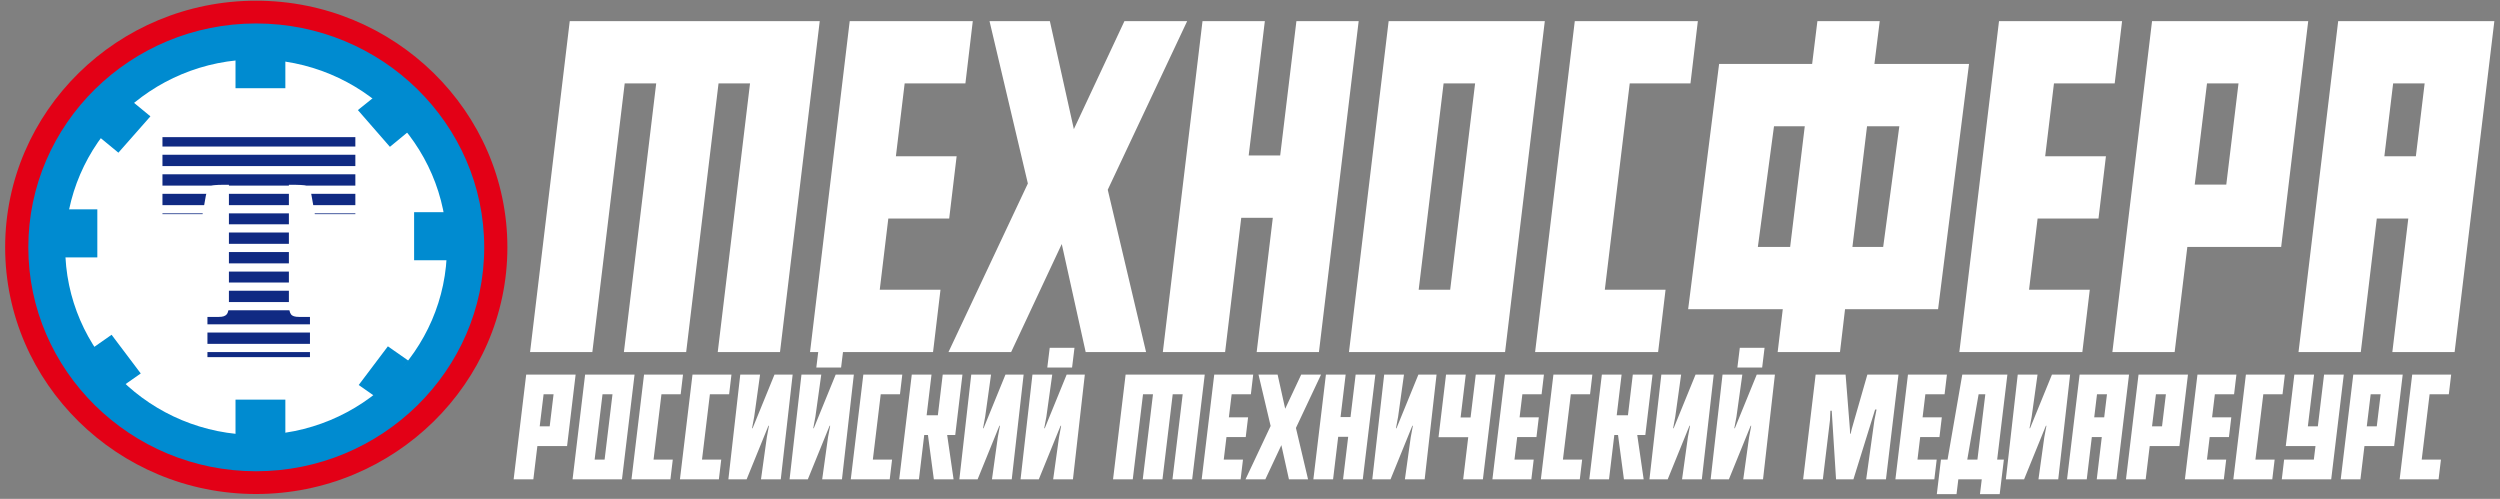 <?xml version="1.0" encoding="UTF-8"?> <svg xmlns="http://www.w3.org/2000/svg" width="436" height="87" viewBox="0 0 436 87" fill="none"><rect x="0" y="0" width="436" height="87" fill="#808080" stroke="none"/><path fill-rule="evenodd" clip-rule="evenodd" d="M125.312 14.548L119.668 61.405H108.808L114.441 14.548H108.947L103.304 61.405H92.444L99.363 3.689H142.962L136.032 61.405H125.173L130.805 14.548H125.312ZM169.653 3.689L168.366 14.548H157.773L156.243 27.251H166.837L165.539 38.11H154.922L153.427 50.534H164.021L162.722 61.405H141.27L148.189 3.689H169.653ZM207.04 3.689L193.191 33.091L199.877 61.405H189.343L185.171 42.56L176.339 61.405H165.411L179.26 32.002L172.573 3.689H183.097L187.28 22.522L196.1 3.689H207.04ZM216.474 37.982L213.658 61.405H202.798L209.717 3.689H220.588L217.771 27.112H223.265L226.093 3.689H236.952L230.022 61.405H219.162L221.979 37.982H216.474ZM252.911 50.534L257.257 14.548H251.763L247.417 50.534H252.911ZM262.483 61.405H235.26L242.179 3.689H269.414L262.483 61.405ZM279.879 50.534H290.472L289.174 61.405H267.722L274.641 3.689H296.104L294.818 14.548H284.225L279.879 50.534ZM314.752 22.024H309.385L306.569 43.07H312.202L314.752 22.024ZM325.611 22.024L323.061 43.07H328.427L331.243 22.024H325.611ZM316.038 11.152L316.954 3.689H327.825L326.897 11.152H343.4L338 53.93H321.774L320.893 61.405H310.023L310.915 53.93H294.412L299.813 11.152H316.038ZM370.09 3.689L368.804 14.548H358.211L356.681 27.251H367.274L365.977 38.11H355.36L353.865 50.534H364.458L363.16 61.405H341.708L348.627 3.689H370.09ZM375.317 3.689H402.552L397.835 43.07H381.471L379.258 61.405H368.398L375.317 3.689ZM384.901 14.548L382.757 32.2H388.263L390.395 14.548H384.901ZM417.363 14.548L415.833 27.251H421.327L422.857 14.548H417.363ZM414.512 38.11L411.72 61.405H400.86L407.779 3.689H435.014L428.084 61.405H417.224L420.006 38.11H414.512Z" fill="white"></path><path fill-rule="evenodd" clip-rule="evenodd" d="M91.768 65.326H100.39L98.897 77.793H93.717L93.016 83.597H89.578L91.768 65.326ZM94.803 68.763L94.124 74.351H95.867L96.542 68.763H94.803ZM105.442 80.155L106.818 68.763H105.079L103.703 80.155H105.442ZM108.473 83.597H99.855L102.045 65.326H110.667L108.473 83.597ZM113.98 80.155H117.333L116.922 83.597H110.131L112.322 65.326H119.116L118.709 68.763H115.356L113.98 80.155ZM122.429 80.155H125.783L125.371 83.597H118.581L120.771 65.326H127.566L127.159 68.763H123.805L122.429 80.155ZM132.717 83.597L133.736 76.244L134.111 74.245H134.016L130.211 83.597H127.03L129.103 65.333H132.555L131.532 72.685L131.157 74.685H131.253L135.068 65.333H138.238L136.166 83.597H132.717ZM146.687 64.1H142.365L142.787 60.659H147.106L146.687 64.1ZM143.389 83.597L144.409 76.244L144.783 74.245H144.688L140.883 83.597H137.702L139.775 65.333H143.228L142.204 72.685L141.83 74.685H141.925L145.741 65.333H148.91L146.838 83.597H143.389ZM152.223 80.155H155.577L155.165 83.597H148.375L150.565 65.326H157.36L156.953 68.763H153.599L152.223 80.155ZM161.832 75.859H161.186L160.262 83.597H156.824L159.014 65.326H162.456L161.605 72.417H163.564L164.411 65.326H167.852L166.594 75.859H165.185L166.304 83.597H162.863L161.832 75.859ZM172.999 83.597L174.019 76.244L174.394 74.245H174.298L170.494 83.597H167.313L169.386 65.333H172.838L171.814 72.685L171.44 74.685H171.536L175.351 65.333H178.521L176.448 83.597H172.999ZM186.97 64.1H182.648L183.07 60.659H187.389L186.97 64.1ZM183.672 83.597L184.692 76.244L185.066 74.245H184.971L181.166 83.597H177.985L180.058 65.333H183.51L182.487 72.685L182.112 74.685H182.208L186.023 65.333H189.193L187.121 83.597H183.672ZM204.521 68.763L202.734 83.597H199.297L201.08 68.763H199.341L197.554 83.597H194.116L196.307 65.326H210.108L207.915 83.597H204.477L206.26 68.763H204.521ZM218.558 65.326L218.151 68.763H214.798L214.313 72.784H217.666L217.256 76.222H213.895L213.422 80.155H216.775L216.364 83.597H209.573L211.763 65.326H218.558ZM230.393 65.326L226.009 74.634L228.126 83.597H224.791L223.47 77.631L220.675 83.597H217.215L221.599 74.289L219.482 65.326H222.814L224.138 71.288L226.93 65.326H230.393ZM233.38 76.182L232.488 83.597H229.051L231.241 65.326H234.682L233.791 72.741H235.53L236.425 65.326H239.863L237.669 83.597H234.231L235.122 76.182H233.38ZM245.014 83.597L246.034 76.244L246.408 74.245H246.313L242.508 83.597H239.327L241.4 65.333H244.853L243.829 72.685L243.455 74.685H243.55L247.365 65.333H250.535L248.463 83.597H245.014ZM252.19 65.326H255.631L254.729 72.806H256.468L257.374 65.326H260.812L258.618 83.597H255.18L256.061 76.244H250.88L252.19 65.326ZM269.261 65.326L268.854 68.763H265.501L265.016 72.784H268.369L267.959 76.222H264.598L264.125 80.155H267.478L267.067 83.597H260.276L262.466 65.326H269.261ZM272.574 80.155H275.927L275.516 83.597H268.725L270.916 65.326H277.71L277.303 68.763H273.95L272.574 80.155ZM282.183 75.859H281.537L280.612 83.597H277.175L279.365 65.326H282.807L281.956 72.417H283.915L284.762 65.326H288.203L286.945 75.859H285.536L286.655 83.597H283.214L282.183 75.859ZM293.35 83.597L294.37 76.244L294.744 74.245H294.649L290.845 83.597H287.664L289.737 65.333H293.189L292.165 72.685L291.791 74.685H291.887L295.702 65.333H298.872L296.799 83.597H293.35ZM307.321 64.1H302.999L303.421 60.659H307.739L307.321 64.1ZM304.023 83.597L305.042 76.244L305.417 74.245H305.322L301.517 83.597H298.336L300.409 65.333H303.861L302.838 72.685L302.463 74.685H302.559L306.374 65.333H309.544L307.472 83.597H304.023ZM331.094 65.326L328.911 83.597H325.463L326.901 73.247L327.268 71.42H327.022L323.236 83.597H320.206L319.453 71.632H319.219L319.152 73.247L317.905 83.597H314.467L316.647 65.326H321.871L322.623 74.847L322.656 75.643H322.755L322.935 74.847L325.668 65.326H331.094ZM339.543 65.326L339.136 68.763H335.783L335.298 72.784H338.652L338.241 76.222H334.881L334.407 80.155H337.76L337.349 83.597H330.558L332.749 65.326H339.543ZM342.222 65.326H350.088L348.305 80.155H349.475L348.745 86.176H345.307L345.619 83.597H341.532L341.22 86.176H337.782L338.502 80.155H339.653L342.222 65.326ZM345.069 68.763L343.092 80.155H344.863L346.239 68.763H345.069ZM355.507 83.597L356.526 76.244L356.901 74.245H356.806L353.001 83.597H349.82L351.893 65.333H355.345L354.322 72.685L353.947 74.685H354.043L357.858 65.333H361.028L358.956 83.597H355.507ZM365.717 68.763L365.232 72.784H366.972L367.456 68.763H365.717ZM364.814 76.222L363.93 83.597H360.492L362.683 65.326H371.305L369.11 83.597H365.673L366.553 76.222H364.814ZM372.959 65.326H381.581L380.088 77.793H374.908L374.207 83.597H370.769L372.959 65.326ZM375.994 68.763L375.315 74.351H377.058L377.732 68.763H375.994ZM390.031 65.326L389.623 68.763H386.27L385.785 72.784H389.139L388.728 76.222H385.368L384.894 80.155H388.247L387.836 83.597H381.046L383.236 65.326H390.031ZM393.344 80.155H396.697L396.286 83.597H389.495L391.685 65.326H398.48L398.073 68.763H394.72L393.344 80.155ZM397.944 83.597L398.351 80.155H403.532L403.822 77.793H398.641L400.134 65.326H403.576L402.49 74.351H404.233L405.318 65.326H408.756L406.562 83.597H397.944ZM410.411 65.326H419.033L417.54 77.793H412.359L411.658 83.597H408.221L410.411 65.326ZM413.445 68.763L412.766 74.351H414.509L415.184 68.763H413.445ZM422.346 80.155H425.699L425.288 83.597H418.497L420.688 65.326H427.482L427.075 68.763H423.722L422.346 80.155Z" fill="white"></path><path fill-rule="evenodd" clip-rule="evenodd" d="M44.655 86.155C68.79 86.155 88.488 66.786 88.488 43.139C88.488 19.416 68.79 0.122 44.655 0.122C20.519 0.122 0.899 19.416 0.899 43.139C0.899 66.786 20.519 86.155 44.655 86.155Z" fill="#E30016"></path><path fill-rule="evenodd" clip-rule="evenodd" d="M44.658 82.186C66.567 82.186 84.448 64.604 84.448 43.139C84.448 21.604 66.567 4.091 44.658 4.091C22.75 4.091 4.939 21.604 4.939 43.139C4.939 64.604 22.75 82.186 44.658 82.186Z" fill="#008BD0"></path><path fill-rule="evenodd" clip-rule="evenodd" d="M44.658 75.848C63.033 75.848 77.945 61.129 77.945 43.139C77.945 25.08 63.033 10.36 44.658 10.36C26.283 10.36 11.371 25.08 11.371 43.139C11.371 61.129 26.283 75.848 44.658 75.848Z" fill="white"></path><path fill-rule="evenodd" clip-rule="evenodd" d="M41.073 69.696H49.766V76.579H41.073V69.696Z" fill="#008BD0"></path><path fill-rule="evenodd" clip-rule="evenodd" d="M62.417 19.2L68 25.606L71.392 22.812L65.81 16.474L62.417 19.2Z" fill="#008BD0"></path><path fill-rule="evenodd" clip-rule="evenodd" d="M17.257 23.834L22.84 17.496L26.232 20.29L20.648 26.628L17.257 23.834Z" fill="#008BD0"></path><path fill-rule="evenodd" clip-rule="evenodd" d="M62.559 67.145L67.647 60.398L71.251 62.92L66.163 69.666L62.559 67.145Z" fill="#008BD0"></path><path fill-rule="evenodd" clip-rule="evenodd" d="M41.073 9.932H49.766V15.384H41.073V9.932Z" fill="#008BD0"></path><path fill-rule="evenodd" clip-rule="evenodd" d="M16.974 44.891V36.509H9.624V44.891H16.974Z" fill="#008BD0"></path><path fill-rule="evenodd" clip-rule="evenodd" d="M79.782 45.387V37.005H72.221V45.387H79.782Z" fill="#008BD0"></path><path fill-rule="evenodd" clip-rule="evenodd" d="M15.854 60.906L20.943 67.652L24.547 65.131L19.459 58.384L15.854 60.906Z" fill="#008BD0"></path><path fill-rule="evenodd" clip-rule="evenodd" d="M28.332 23.921H61.973V37.346H54.906L54.34 34.144C54.199 33.325 54.058 32.849 53.775 32.644C53.563 32.371 52.856 32.235 51.654 32.235H50.383V53.088C50.383 53.906 50.524 54.519 50.736 54.791C50.948 55.132 51.443 55.269 52.149 55.269H54.058V62.288H36.177V55.269H38.156C38.863 55.269 39.287 55.132 39.57 54.791C39.781 54.519 39.923 53.906 39.923 53.088V32.235H38.58C37.802 32.235 37.237 32.303 36.813 32.44C36.46 32.576 36.247 32.78 36.177 32.984C36.106 33.189 36.036 33.598 35.895 34.144L35.329 37.346H28.332V23.921Z" fill="#102A83"></path><path fill-rule="evenodd" clip-rule="evenodd" d="M27.343 26.988H62.892V25.557H27.343V26.988Z" fill="white"></path><path fill-rule="evenodd" clip-rule="evenodd" d="M27.343 30.395H62.892V28.964H27.343V30.395Z" fill="white"></path><path fill-rule="evenodd" clip-rule="evenodd" d="M27.343 33.802H62.892V32.371H27.343V33.802Z" fill="white"></path><path fill-rule="evenodd" clip-rule="evenodd" d="M27.343 37.21H62.892V35.778H27.343V37.21Z" fill="white"></path><path fill-rule="evenodd" clip-rule="evenodd" d="M27.343 40.549H62.892V39.118H27.343V40.549Z" fill="white"></path><path fill-rule="evenodd" clip-rule="evenodd" d="M27.343 43.956H62.892V42.525H27.343V43.956Z" fill="white"></path><path fill-rule="evenodd" clip-rule="evenodd" d="M27.343 47.363H62.892V45.932H27.343V47.363Z" fill="white"></path><path fill-rule="evenodd" clip-rule="evenodd" d="M27.343 50.703H62.892V49.272H27.343V50.703Z" fill="white"></path><path fill-rule="evenodd" clip-rule="evenodd" d="M27.343 54.11H62.892V52.679H27.343V54.11Z" fill="white"></path><path fill-rule="evenodd" clip-rule="evenodd" d="M27.343 57.994H62.892V56.563H27.343V57.994Z" fill="white"></path><path fill-rule="evenodd" clip-rule="evenodd" d="M27.343 61.401H62.892V59.97H27.343V61.401Z" fill="white"></path></svg> 
